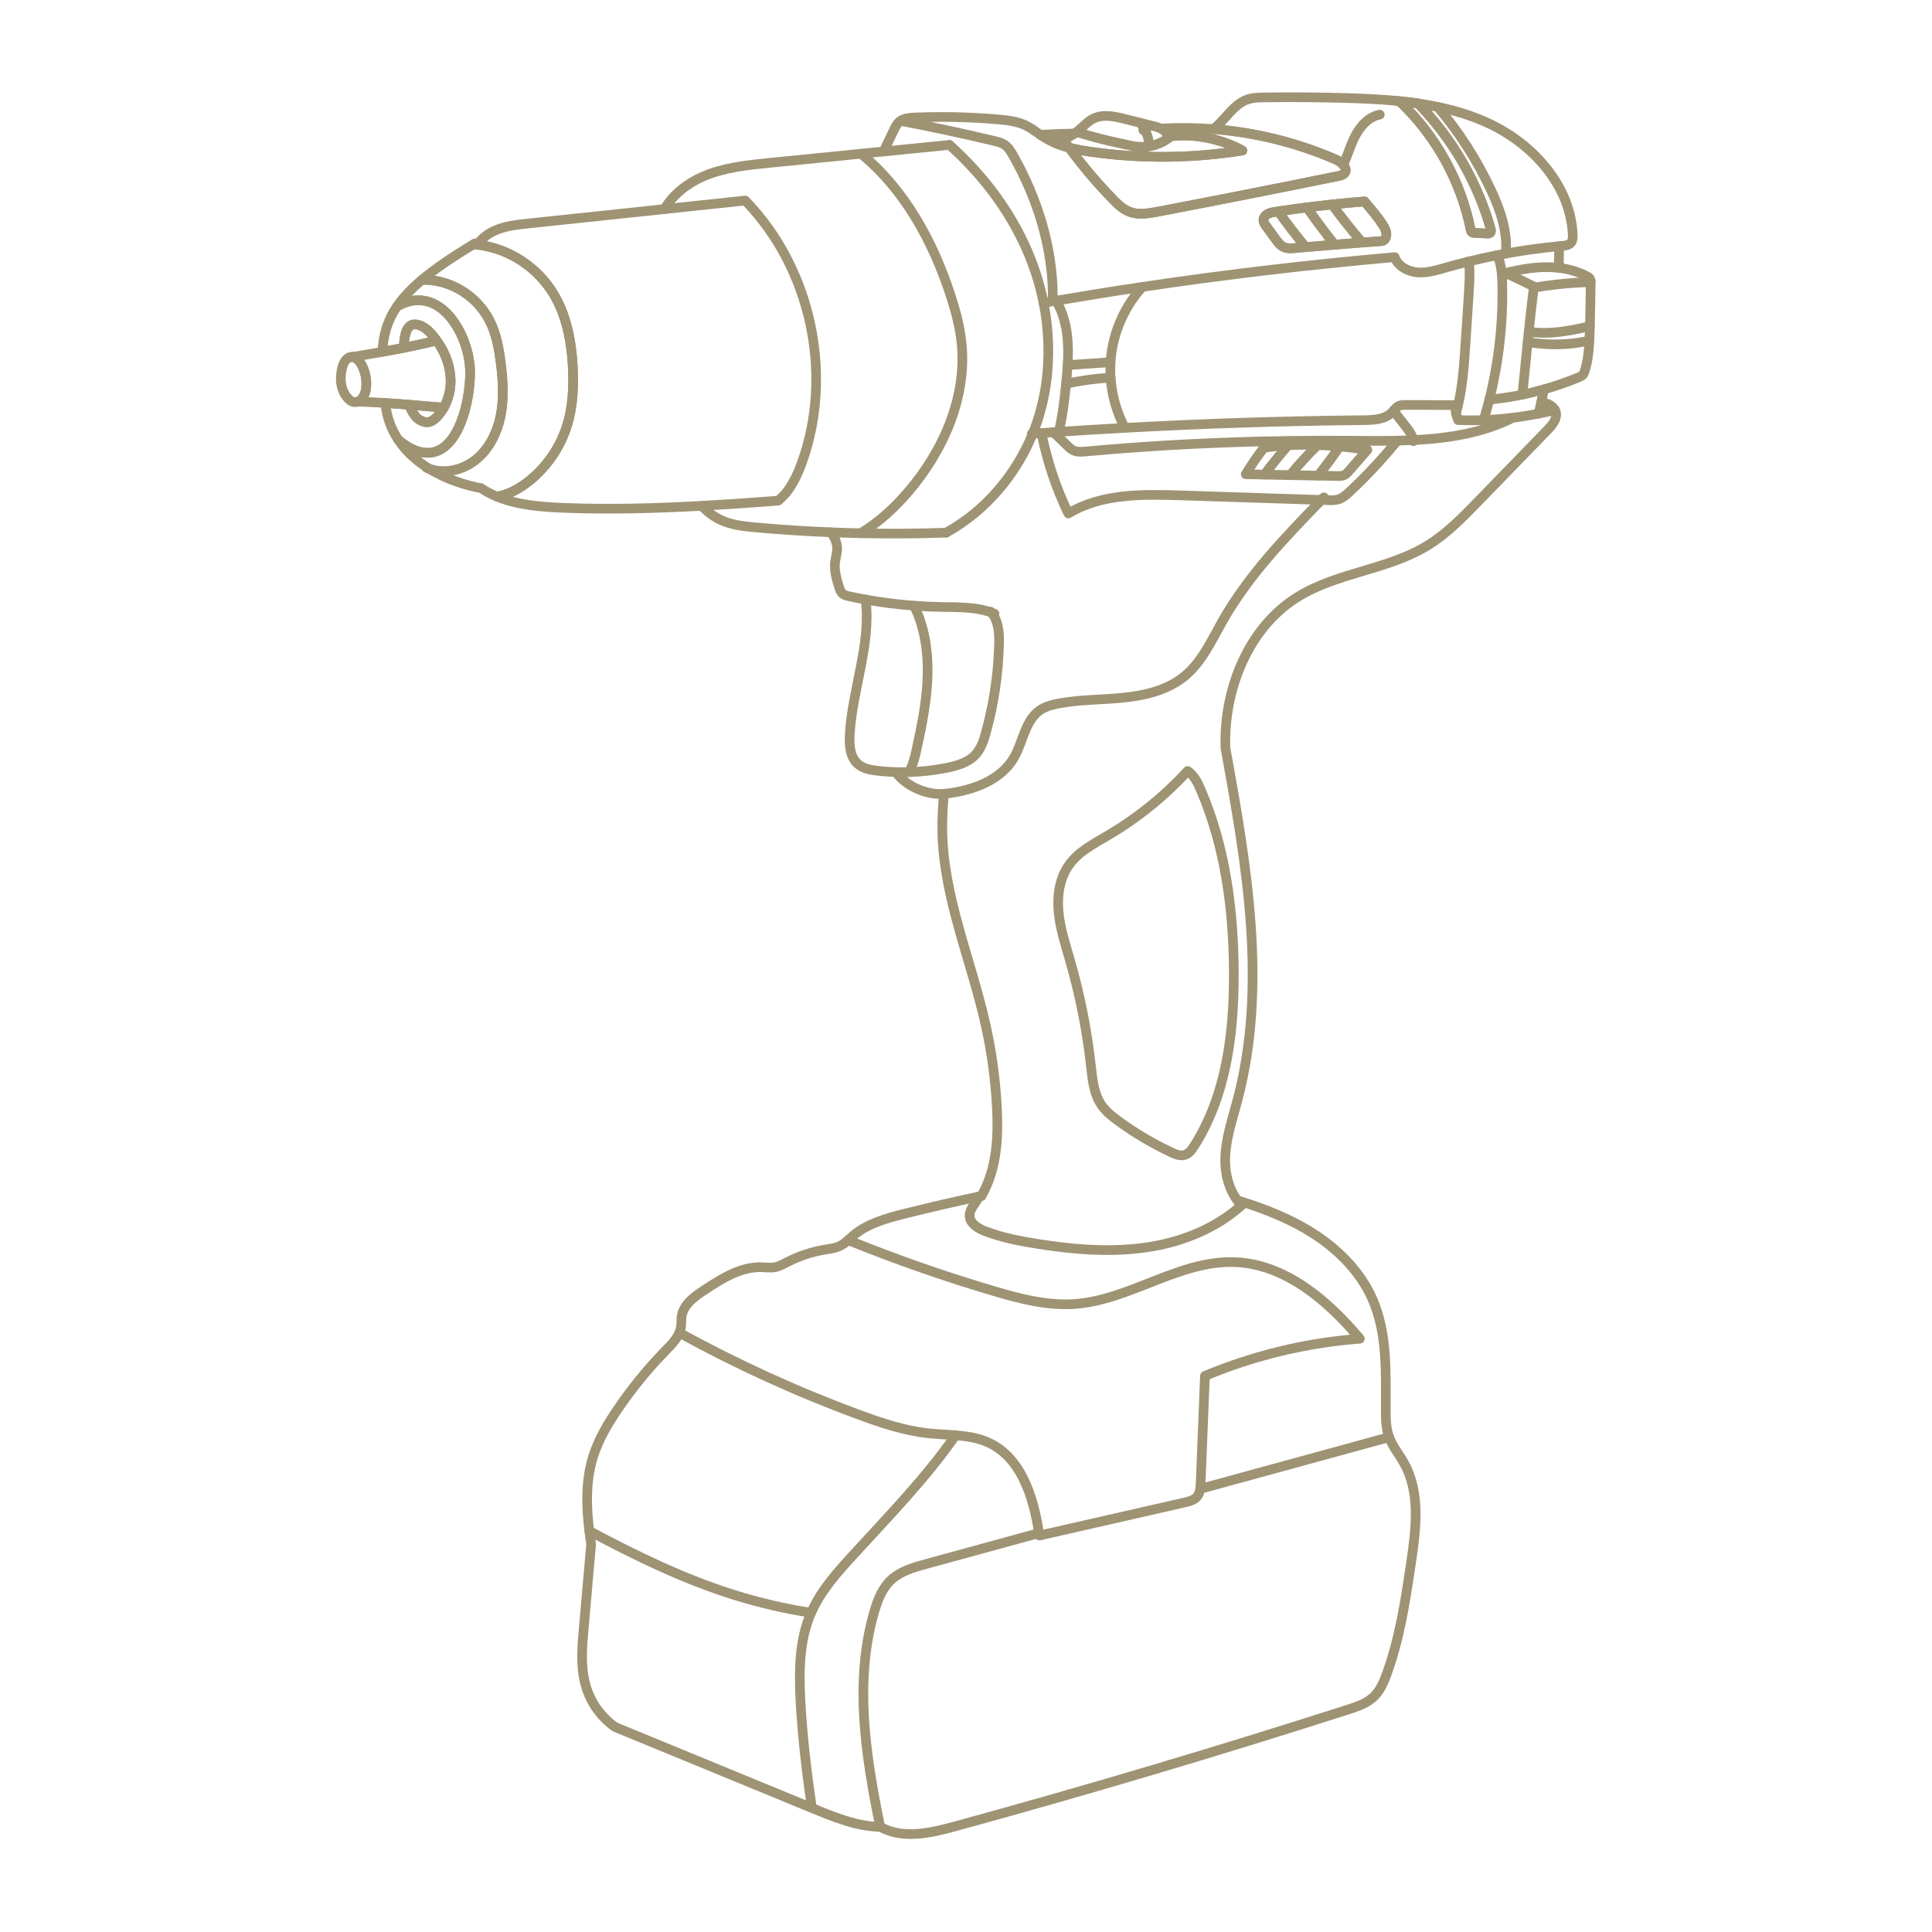 <?xml version="1.0" encoding="UTF-8"?><svg id="Ebene_1" xmlns="http://www.w3.org/2000/svg" viewBox="0 0 2000 2000"><defs><style>.cls-1{fill:none;stroke:#9e9373;stroke-linecap:round;stroke-linejoin:round;stroke-width:10px;}</style></defs><path class="cls-1" d="M378.88,402.45c-.73,5.39-3.5,11.43-8.3,13.29h-.04c-.69.25-1.42.44-2.22.51-6.04.58-11.51-6.7-13.87-13.73-2.37-7.03-1.97-14.75-.15-21.96,1.09-4.37,3.39-9.21,7.46-10.63.87-.11,1.71-.25,2.55-.4,4.19.15,7.76,4.01,9.9,7.87,4.15,7.54,5.83,16.5,4.66,25.05Z"/><path class="cls-1" d="M364.32,369.53c-.84.15-1.67.29-2.55.4.44-.15.91-.25,1.38-.33.4-.04.76-.07,1.17-.07Z"/><path class="cls-1" d="M459.39,422.01c-1.78,3.17-3.93,6.15-6.41,8.88-2.29,2.48-4.95,4.81-8.16,5.79-6.19,1.86-14.02-3.31-16.02-7.68-2.44-2.4-3.5-6.59-5.53-10.01,11.14.87,22.72,1.93,36.12,3.02Z"/><path class="cls-1" d="M444.42,485.33c-1.02-.29-1.97-.69-2.95-1.13"/><path class="cls-1" d="M586.54,441.89c-7.1,21.81-20.65,41.44-38.52,55.78-9.8,7.87-21.12,14.24-33.46,16.46h-.04c-5.83-2.4-11.43-5.32-16.71-8.85,0,0-27.31-4.04-53.31-19.88,15.88,5.64,34.56,1.2,47.85-9.36,14.13-11.29,22.54-28.55,26-46.28,3.42-17.73,2.29-36.05.04-53.96-1.86-14.89-4.55-29.93-11.29-43.33-9.14-18.21-25.71-32.55-45.04-38.96-8.12-2.69-16.64-3.97-25.2-3.86,13.36-11.29,30.77-23.23,53.34-36.74,1.31.11,2.59.25,3.9.4,6.92.8,13.76,2.29,20.39,4.48,23.96,7.79,44.93,24.36,58.11,45.81,13.73,22.36,18.83,49.05,20.32,75.26,1.2,21.19.18,42.82-6.37,63.03Z"/><path class="cls-1" d="M466.49,393.68c.11,9.83-2.29,19.81-7.1,28.33-13.4-1.09-24.98-2.15-36.12-3.02-8.19-.69-16.13-1.31-24.47-1.82-8.81-.58-17.99-1.06-28.22-1.42,4.81-1.86,7.57-7.9,8.3-13.29,1.17-8.56-.51-17.51-4.66-25.05-2.15-3.86-5.72-7.72-9.9-7.87,10.78-1.75,20.35-3.35,29.49-4.99.69-.11,1.38-.25,2.04-.36,6.34-1.13,12.45-2.26,18.64-3.46,1.17-.22,2.33-.47,3.53-.69,10.67-2.11,21.56-4.52,33.94-7.46.8.98,1.53,2.04,2.22,3.06,7.43,11.29,12.13,24.54,12.31,38.05Z"/><path class="cls-1" d="M979.43,551.42c-29.49,1.06-59.02,1.24-88.56.58-10.27-.22-20.5-.55-30.77-.98-25.96-1.02-51.89-2.73-77.78-5.06-11.36-1.02-22.9-2.22-33.5-6.52-8.52-3.46-16.17-8.96-22.25-15.8"/><path class="cls-1" d="M687.81,216.46c8.78-15.07,23.78-26.73,40.02-33.75,21.59-9.36,45.48-11.8,68.93-14.13,31.5-3.13,62.99-6.3,94.49-9.43,7.83-.76,15.66-1.57,23.49-2.33,22.69-2.26,45.41-4.55,68.09-6.81"/><path class="cls-1" d="M830.22,478.66c-5.32,14.82-12.56,29.79-24.65,39.62-15.29,1.17-30.59,2.29-45.92,3.31-11,.73-22.03,1.42-33.06,2.04-47.81,2.66-95.69,3.97-143.54,2.08-23.19-.91-47.3-2.88-68.49-11.58,12.34-2.22,23.67-8.59,33.46-16.46,17.88-14.35,31.42-33.97,38.52-55.78,6.55-20.21,7.57-41.84,6.37-63.03-1.49-26.22-6.59-52.91-20.32-75.26-13.18-21.45-34.16-38.01-58.11-45.81-6.63-2.18-13.47-3.68-20.39-4.48,4.3-6.26,10.81-11.25,17.81-14.42,11-4.99,23.23-6.34,35.25-7.57,46.86-4.95,93.76-9.9,140.66-14.86,27.89-2.95,55.75-5.9,83.64-8.85.07.07.18.18.25.25,67.8,69.8,91.43,179.22,58.52,270.8Z"/><path class="cls-1" d="M982.82,150c36.38,32.52,66.13,72.57,84,117.83,5.86,14.75,10.38,30.08,13.47,45.66,2.66,13.51,4.3,27.2,4.77,40.93,1.06,28.66-2.8,57.39-12.2,84.51-1.17,3.39-2.44,6.7-3.79,10.01-17.41,42.93-49.27,80.25-89.65,102.47"/><path class="cls-1" d="M891.24,159.14c44.79,36.45,74.25,90.19,92.42,145.47,5.35,16.28,9.87,32.88,11.69,49.89,5.94,55.93-18.5,111.86-55.09,154.54-14.24,16.64-30.66,31.82-49.38,42.97"/><path class="cls-1" d="M914.73,156.81c3.46-7.21,6.88-14.42,10.34-21.67,1.6-3.42,3.31-6.95,6.26-9.36.33-.25.66-.51.98-.73"/><path class="cls-1" d="M1186.95,151.75c2.48-2.15,2.29-6.34,1.38-9.61-.73-2.62-1.75-5.17-3.02-7.61v-.04c-1.42-2.62-3.09-5.1-5.06-7.39,5.24,1.31,10.45,2.59,15.69,3.9,1.97.51,4.11,1.2,6.04,2.15t.07,0c3.64,1.82,6.52,4.44,6.26,8.27,1.27-.18,2.59-.33,3.86-.47-7.06,6.01-15.99,9.83-25.23,10.81Z"/><path class="cls-1" d="M1286.1,155.79c-51.31,8.19-103.81,8.74-155.3,1.57-8.01-1.09-16.13-2.44-24.03-4.52-5.39-1.38-10.67-3.13-15.69-5.35,7.61-2.04,14.82-4.84,21.23-9.25h.07c.8-.51,1.57-1.06,2.29-1.64h.04c1.64.51,3.24,1.06,4.88,1.57h.04c19.55,6.04,39.69,10.23,59.75,14.38,2.33.47,4.88.91,6.88-.29.26-.15.47-.33.69-.51,9.25-.98,18.17-4.81,25.23-10.81,25.42-2.62,51.52,2.62,73.92,14.86Z"/><path class="cls-1" d="M1114.71,136.6c.22-.15.36-.29.55-.44,5.68-4.52,10.41-10.41,16.97-13.55,9.87-4.7,21.48-2.15,32.08.51,5.32,1.31,10.63,2.66,15.95,3.97"/><path class="cls-1" d="M1178.25,151.82c2.91.25,5.83.22,8.7-.07"/><path class="cls-1" d="M1112.3,138.24c-11.8.15-23.56.58-35.32,1.31"/><path class="cls-1" d="M1185.31,134.53c-.58.04-1.17.07-1.75.15"/><path class="cls-1" d="M1106.77,152.84c-.76-1.02-1.53-2.04-2.29-3.1"/><path class="cls-1" d="M1391.7,179.42c-1.49,1.75-3.93,2.29-6.15,2.77-62.3,12.71-124.68,25.05-187.12,36.96-9.58,1.82-19.74,3.6-28.88.18-7.1-2.62-12.71-8.08-17.95-13.51-16.09-16.64-31.1-34.34-44.82-52.98,7.9,2.08,16.02,3.42,24.03,4.52,51.49,7.17,103.99,6.63,155.3-1.57-22.39-12.23-48.5-17.48-73.92-14.86-1.27.15-2.59.29-3.86.47.25-3.82-2.62-6.44-6.26-8.27,17.95-1.09,35.98-.91,53.89.47h.04c43.73,3.42,86.92,14.09,127.12,31.68,2.62,1.17,5.46,3.1,7.43,5.35,2.44,2.8,3.53,6.04,1.17,8.78Z"/><path class="cls-1" d="M1543.69,197.23c-14.46-31.17-33.14-60.37-55.42-86.59-6.74-1.42-13.55-2.62-20.39-3.61,3.28,3.35,6.48,6.81,9.61,10.3,30.4,34.16,53.09,75.23,65.54,119.22.44,1.49.76,3.39-.4,4.48-.84.76-2.11.76-3.24.69-4.26-.18-8.48-.4-12.74-.58-1.06-.07-2.18-.15-2.99-.84-.84-.69-1.09-1.82-1.31-2.91-10.05-49.89-35.79-96.46-72.57-131.63-1.17-.44-2.33-.87-3.53-1.31-16.75-1.64-33.65-2.4-50.4-2.91-29.13-.87-58.33-1.13-87.5-.69-5.53.07-11.18.22-16.46,1.93-15.15,4.92-23.23,21.3-35.9,30.84,43.73,3.42,86.92,14.09,127.12,31.68,2.62,1.17,5.46,3.1,7.43,5.35,2.44,2.8,3.53,6.04,1.17,8.78-1.49,1.75-3.93,2.29-6.15,2.77-62.3,12.71-124.68,25.05-187.12,36.96-9.58,1.82-19.74,3.6-28.88.18-7.1-2.62-12.71-8.08-17.95-13.51-16.09-16.64-31.1-34.34-44.82-52.98-5.39-1.38-10.67-3.13-15.69-5.35-3.28-1.42-6.41-3.06-9.47-4.92-1.57-.95-3.09-1.97-4.62-3.02-5.06-3.5-10.01-7.28-15.55-9.9-8.7-4.11-18.5-5.21-28.11-6.04-28.66-2.48-57.5-3.13-86.26-2-5.13.22-10.6.58-14.75,3.46,32.48,6.23,64.85,13.18,97,20.83,3.6.87,7.32,1.78,10.41,3.82,4.01,2.66,6.59,6.92,8.96,11.11,25.05,44.13,40.85,94.6,41.15,145.03.04,2,0,4.01-.07,6.01,1.2-.22,2.33-.44,3.53-.62h.04c29.71-5.06,59.46-9.83,89.25-14.27,86.74-12.89,173.83-23.16,261.19-30.81,3.28,9.47,13.62,15,23.63,15.77,10.01.76,19.85-2.26,29.49-5.02,7.9-2.26,15.8-4.37,23.78-6.3,9.69-2.4,19.44-4.55,29.24-6.48,2.91-.55,5.86-1.13,8.78-1.64,2.26-22.32-5.5-44.79-15-65.25ZM1435.1,243.84c-.33,2.59-1.97,5.24-4.52,5.72-6.77.47-13.58.98-20.43,1.49-9.47.73-18.93,1.46-28.44,2.26-10.01.8-20.06,1.67-30.11,2.51-3.86.33-7.68.66-11.54.98-3.53.29-7.21.58-10.49-.76-3.9-1.57-6.59-5.13-9.1-8.56-3.24-4.52-6.52-8.99-9.8-13.47-1.27-1.78-2.62-3.68-2.73-5.83-.11-2.73,1.78-5.21,4.15-6.55,2.33-1.38,5.06-1.82,7.76-2.26,1.13-.18,2.26-.36,3.39-.51,9.83-1.53,19.66-2.88,29.53-4.15h.04c8.67-1.09,17.37-2.11,26.07-3.02,11.21-1.2,22.47-2.26,33.72-3.17.51.8,1.46,1.78,2.22,2.73,5.72,6.74,11.43,13.51,16.28,20.94,2.29,3.5,4.48,7.46,4.01,11.65Z"/><path class="cls-1" d="M1467.87,107.04h-.04c-6.34-.95-12.74-1.71-19.15-2.33h-.04c-.8-.11-1.6-.18-2.4-.25"/><path class="cls-1" d="M1488.27,110.64c18.75,3.9,37,9.54,54.36,17.81,45.22,21.56,83.42,64.56,85.46,114.63.11,2.73.07,5.72-1.6,7.9-2.15,2.8-6.08,3.31-9.61,3.64-.95.07-1.89.18-2.84.25-.36.04-.69.07-1.06.11-18.17,1.71-36.3,4.22-54.29,7.5"/><path class="cls-1" d="M1089.77,311.86c-3.17.51-6.34,1.06-9.47,1.64"/><path class="cls-1" d="M1390.53,170.65c4.3-9.25,7.06-19.19,11.58-28.33,5.35-10.96,14.2-21.37,26.22-23.67"/><path class="cls-1" d="M1542.63,241.03c-.84.76-2.11.76-3.24.69-4.26-.18-8.48-.4-12.74-.58-1.06-.07-2.18-.15-2.99-.84-.84-.69-1.09-1.82-1.31-2.91-10.05-49.89-35.79-96.46-72.57-131.63-.36-.36-.73-.73-1.09-1.06,6.41.62,12.82,1.38,19.15,2.33h.04c3.28,3.35,6.48,6.81,9.61,10.3,30.4,34.16,53.09,75.23,65.54,119.22.44,1.49.76,3.39-.4,4.48Z"/><path class="cls-1" d="M1613.63,272.02v.04c.04.58.04,1.17.07,1.75"/><path class="cls-1" d="M1435.1,243.84c-.33,2.59-1.97,5.24-4.52,5.72-6.77.47-13.58.98-20.43,1.49-9.47.73-18.93,1.46-28.44,2.26-10.01.8-20.06,1.67-30.11,2.51-3.86.33-7.68.66-11.54.98-3.53.29-7.21.58-10.49-.76-3.9-1.57-6.59-5.13-9.1-8.56-3.24-4.52-6.52-8.99-9.8-13.47-1.27-1.78-2.62-3.68-2.73-5.83-.11-2.73,1.78-5.21,4.15-6.55,2.33-1.38,5.06-1.82,7.76-2.26,1.13-.18,2.26-.36,3.39-.51,9.83-1.53,19.66-2.88,29.53-4.15h.04c8.67-1.09,17.37-2.11,26.07-3.02,11.21-1.2,22.47-2.26,33.72-3.17.51.8,1.46,1.78,2.22,2.73,5.72,6.74,11.43,13.51,16.28,20.94,2.29,3.5,4.48,7.46,4.01,11.65Z"/><path class="cls-1" d="M1351.61,255.82c-9.9-12.02-19.37-24.32-28.37-36.96"/><path class="cls-1" d="M1381.72,253.31c-10.01-12.56-19.66-25.45-28.91-38.6"/><path class="cls-1" d="M1410.16,251.05c-10.96-12.71-21.37-25.85-31.28-39.36"/><path class="cls-1" d="M1535.93,434.86v-.04c2.11-6.99,4.04-13.98,5.83-21.08v-.04c9.9-39.54,14.42-80.4,13.33-121.18-.07-2.95-.22-5.97-.47-8.99-.11-.95-.18-1.89-.33-2.84-.66-5.83-1.93-11.51-4.37-16.57"/><path class="cls-1" d="M1598.27,403.11c-.91,4.37-1.82,8.7-2.77,13.04-.87,4.04-1.78,8.05-2.73,12.05"/><path class="cls-1" d="M1614.04,254.87c-.04,5.72-.18,11.43-.4,17.15v.04c-.04,1.75-.11,3.5-.18,5.21"/><path class="cls-1" d="M1554.61,283.53c1.27-.33,2.55-.66,3.82-.95,11.14-2.69,22.36-4.92,33.75-5.72,7.06-.51,14.24-.44,21.27.4,10.3,1.17,20.35,3.93,29.46,8.88,1.09.58,2.22,1.24,2.91,2.26.73,1.09.87,2.4.87,3.71v.98c-.18,14.86-.47,29.71-.84,44.57-.04,1.27-.07,2.55-.11,3.82-.11,3.68-.22,7.39-.44,11.07-.47,10.6-1.57,21.12-4.7,31.17-.47,1.6-1.06,3.2-2.18,4.41-1.09,1.13-2.59,1.78-4.04,2.4-11.8,4.92-23.85,9.1-36.12,12.56-7.36,2.08-14.78,3.9-22.28,5.43-11.32,2.33-22.76,4.08-34.23,5.17v.04h-.18"/><path class="cls-1" d="M1575.98,408.53c1.78-18.13,3.57-36.3,5.46-54.47.36-3.53.73-7.1,1.09-10.63,1.6-15.18,3.31-30.4,5.21-45.63.04-.36.11-.76.15-1.13-9.72-4.92-19.52-9.61-29.46-14.09"/><path class="cls-1" d="M1587.75,297.8c8.23-1.42,16.49-2.59,24.8-3.46,11.32-1.27,22.72-2,34.16-2.22"/><path class="cls-1" d="M1581.45,354.06c8.16,1.42,16.46,2.22,24.76,2.4,13.14.29,26.29-.98,39.11-3.9"/><path class="cls-1" d="M1582.54,343.43c8.41,1.27,16.86,1.42,25.31.76,12.71-.91,25.45-3.53,38.01-6.52"/><path class="cls-1" d="M1609.67,424.41c-5.61,1.38-11.25,2.66-16.9,3.79-8.78,1.71-17.62,3.13-26.51,4.22h-.04c-10.09,1.24-20.17,2.04-30.3,2.4v.04c-8.81.33-17.66.33-26.47.04-.98-2.18-1.71-4.52-2.18-6.88v-.04c-.58-2.84-.76-5.75-.55-8.63-17.26-.04-34.48-.11-51.74-.15-2.44,0-4.95,0-7.14,1.09-2.18,1.09-3.71,3.1-5.32,4.99-.36.44-.73.87-1.13,1.27-7.36,7.72-19.3,8.3-29.97,8.41-82.37.8-164.73,3.46-246.99,7.97-22.83,1.24-45.63,2.62-68.46,4.15-1.82.11-3.64.25-5.46.36-4.11.29-8.23.55-12.34.87-3.02.18-6.08.4-9.1.62-.33.04-.62.04-.95.07"/><path class="cls-1" d="M1520.67,270.6c1.2,11.4.47,23.05-.29,34.56-1.09,16.75-2.18,33.5-3.28,50.25-1.6,24.4-3.24,49.05-9.83,72.57v.04"/><path class="cls-1" d="M1182.58,296.96c-17.26,19.08-28.66,43.48-32.08,69-.4,2.99-.69,5.97-.87,8.99-.29,5.32-.29,10.63.07,15.95,1.2,18.13,6.26,36.01,14.75,52.03"/><path class="cls-1" d="M1093.33,311.24c5.9,10.09,9.43,21.7,11.07,33.35,1.53,11.07,1.49,22.18.84,33.35v.04c-.44,6.45-1.02,12.93-1.67,19.34v.04c-1.67,16.68-3.6,33.5-7.57,49.74"/><path class="cls-1" d="M1149.63,374.96c-14.78,1.02-29.6,2-44.39,2.99v.04"/><path class="cls-1" d="M1149.7,390.91c-15.51.91-30.95,3.02-46.13,6.41"/><path class="cls-1" d="M1090.53,447.46c1.42,1.38,2.88,2.77,4.3,4.15,3.28,3.17,6.55,6.37,9.83,9.54,2.08,2,4.19,4.04,6.81,5.21,3.86,1.71,8.23,1.38,12.42.98,71-6.41,142.23-10.05,213.52-10.96,10.41-.15,20.86-.22,31.31-.25h.04c7.39-.04,14.75,0,22.1.07,1.89-.04,3.75-.04,5.61,0,16.49.15,33.24.36,49.96-.04,5.53-.11,11.07-.29,16.6-.55,36.08-1.75,71.48-7.25,103.19-23.19h.04"/><path class="cls-1" d="M1442.53,425.28c4.08,5.21,8.16,10.41,12.23,15.62,3.53,4.44,7.14,9.18,8.27,14.71.11.36.18.73.22,1.09"/><path class="cls-1" d="M1078.19,448.33c5.68,28.77,15,56.8,27.75,83.24,34.01-20.68,76.39-20.03,116.19-18.75,48.65,1.57,97.22,3.17,145.83,4.73,2.26.07,4.55.15,6.81.22,3.53.11,7.14.22,10.52-.8,4.66-1.38,8.45-4.77,12.05-8.12,17.55-16.42,33.97-34.01,49.08-52.69"/><path class="cls-1" d="M1415.48,465.74c-6.37,7.28-12.71,14.57-19.08,21.85-1.42,1.64-2.88,3.28-4.81,4.22-2.26,1.06-4.81,1.02-7.28.98-6.59-.15-13.22-.25-19.81-.4-9.69-.18-19.33-.36-29.02-.55-8.88-.18-17.77-.36-26.65-.55-6.41-.11-12.82-.25-19.23-.36,5.72-9.47,11.98-18.61,18.75-27.38,7.94-1.27,16.35-2.15,25.05-2.62,9.83-.58,20.1-.62,30.59-.22,7.5.25,15.15.76,22.83,1.49,9.54.84,19.12,2.04,28.66,3.53Z"/><path class="cls-1" d="M1333.4,460.93c-8.52,9.87-16.71,19.99-24.58,30.37"/><path class="cls-1" d="M1363.99,460.71c-10.05,9.87-19.55,20.25-28.51,31.13"/><path class="cls-1" d="M1368.76,456.12h-.04"/><path class="cls-1" d="M1386.82,462.2c-7.03,10.34-14.49,20.39-22.32,30.19"/><path class="cls-1" d="M1285.3,1247.66c-1.64-1.57-3.1-3.28-4.41-5.1l-.04-.04c-8.81-11.65-12.74-27.31-12.53-42.17.29-20.72,7.17-40.67,12.49-60.7,31.68-118.71,9.8-244.33-12.23-365.22-2.04-59.9,23.19-124.6,74.9-156.57,40.93-25.34,92.78-27.86,133.89-52.91,20.03-12.2,36.63-29.24,52.98-46.1,23.92-24.65,47.85-49.27,71.77-73.92,5.02-5.13,10.41-11.83,8.34-18.68-.22-.66-.47-1.27-.8-1.86-2.51-4.81-8.37-6.99-14.16-8.27"/><path class="cls-1" d="M1013.26,1238.67c-.87,2-1.97,3.9-3.17,5.75-1.97,3.02-4.3,6.04-5.5,9.36-.55,1.38-.84,2.8-.87,4.3-.11,8.3,8.67,13.62,16.42,16.57,17.59,6.63,36.19,10.27,54.76,13.14,38.85,6.08,78.65,9.21,117.43,2.62,34.08-5.79,67.47-19.66,92.96-42.75"/><path class="cls-1" d="M977.14,821.78c-1.09,12.6-1.86,25.23-1.67,37.91.98,68.49,29.49,133.2,44.57,200.01,6.34,28.04,10.3,56.62,11.87,85.31,1.2,22.32.91,44.97-4.99,66.53-2.51,9.21-6.19,18.28-11,26.58"/><path class="cls-1" d="M927.36,799.28c10.16,14.57,32.26,24.07,49.78,22.5,1.06-.11,2.11-.22,3.17-.36,27.05-3.24,55.82-13.69,69.44-37.29,9.5-16.49,11.4-38.63,27.2-49.19,5.46-3.64,11.98-5.35,18.46-6.59,22.25-4.3,45.08-3.82,67.62-6.12,22.54-2.29,45.66-7.83,63.18-22.18,18.02-14.78,27.86-36.92,39.36-57.17,26.73-47.05,64.63-86.55,102.39-125.33.87-.87,1.71-1.78,2.59-2.66-1.02.73-2.08,1.49-3.1,2.22"/><path class="cls-1" d="M1029.5,635.31c-1.09-.47-2.18-.91-3.31-1.31-16.24-5.86-34.19-5.35-51.56-5.64-9.47-.18-18.93-.62-28.37-1.35-16.86-1.24-33.65-3.39-50.21-6.34-5.75-1.06-11.47-2.18-17.15-3.42-2.29-.51-4.7-1.06-6.48-2.55-2.22-1.86-3.17-4.73-3.97-7.5-2.51-8.16-5.02-16.64-4.01-25.12.55-4.7,2.15-9.25,2.18-13.95.04-6.34-2.69-11.98-6.52-17.11"/><path class="cls-1" d="M1025.53,633.27c.22.22.44.47.62.73h.04c7.65,8.78,8.34,21.7,8.01,33.43-.84,30.55-5.35,60.95-13.44,90.41-2.26,8.34-5.02,16.9-10.85,23.3-7.39,8.05-18.57,11.36-29.28,13.58-13.04,2.66-26.33,4.19-39.65,4.55-10.92.33-21.85-.15-32.74-1.42-7.1-.8-14.57-2.15-19.99-6.81-8.23-7.03-9.18-19.26-8.63-30.08,2.55-47.12,22.5-94.49,16.42-140.3"/><path class="cls-1" d="M946.23,627.01h.04c10.45,21.23,14.31,45.48,14.02,69.22-.33,26.76-5.68,53.2-11.4,79.31-1.82,8.16-3.79,16.6-7.9,23.74"/><path class="cls-1" d="M1277.25,1008.03c.15,61.9-7.83,126.24-41.11,178.39-2.44,3.82-5.32,7.79-9.65,9.14-4.62,1.42-9.54-.58-13.91-2.66-19.12-8.96-37.36-19.74-54.4-32.15-6.66-4.81-13.22-9.98-17.88-16.75-8.12-11.76-9.47-26.76-11.03-40.96-4.12-36.89-11.36-73.44-21.67-109.09-4.73-16.39-10.12-32.77-11.76-49.78-1.6-16.97.95-35.03,10.89-48.9,9.87-13.84,25.67-21.88,40.31-30.51,30.55-17.99,58.41-40.53,82.4-66.64,6.74,4.41,10.38,12.09,13.69,19.81,25.6,59.57,33.97,125.3,34.12,190.11Z"/><path class="cls-1" d="M1280.86,1242.53l.04.04c2.48.73,4.92,1.53,7.36,2.33,21.92,7.06,43.33,15.55,63.18,27.09,29.6,17.22,55.82,41.87,69.48,73.23,15.48,35.58,13.62,75.85,13.65,114.63,0,9.25.15,18.64,3.24,27.35.07.18.15.4.22.58,3.53,9.61,10.3,17.66,15.33,26.62,17.22,30.66,12.56,68.49,7.36,103.3-5.79,38.96-11.69,78.25-25.2,115.25-3.1,8.45-6.77,17.04-13.25,23.34-7.32,7.06-17.37,10.41-27.05,13.51-134.65,43.19-270.18,83.49-406.55,120.85-25.56,6.99-54.29,13.55-77.34.51h-.15c-24.21-.47-46.64-9.69-68.86-18.79-.62-.25-1.27-.51-1.89-.76-67.95-27.96-135.86-55.89-203.8-83.86-16.35-11.72-26.73-28.07-31.13-45.95-4.52-18.17-2.88-37.25-1.24-55.89,2.55-29.13,5.13-58.3,7.68-87.43-.69-4.48-1.35-9.03-1.89-13.58-3.24-25.71-3.82-52.14,3.9-76.94,5.53-17.66,15.04-33.79,25.45-49.08,14.82-21.81,31.53-42.28,49.96-61.14,5.35-5.46,11.03-11.22,13.87-18.1.76-1.75,1.31-3.57,1.64-5.5.66-3.93.22-7.97.87-11.91,2-11.91,12.96-19.88,23.05-26.54,18.24-12.05,38.05-24.61,59.9-23.89,4.44.15,8.92.84,13.29.07,4.59-.84,8.7-3.2,12.85-5.32,12.16-6.23,25.34-10.6,38.82-12.89,5.5-.91,11.14-1.53,16.13-4.01,3.06-1.49,5.68-3.64,8.23-5.86,1.89-1.67,3.71-3.39,5.61-4.99,14.71-12.34,33.94-17.62,52.54-22.28,25.56-6.41,51.31-12.38,77.12-17.84.87-.18,1.75-.36,2.66-.55"/><path class="cls-1" d="M877.99,1283.78c49.12,19.88,99.19,37.43,150.02,52.47,27.46,8.16,55.82,15.62,84.4,13.65,57.24-4.01,108.18-45.37,165.53-43.37,52.22,1.82,96.2,39.29,129.77,79.31-55.06,4.15-109.42,17.19-160.36,38.52-1.46,37-2.95,73.99-4.44,110.99-.07,1.97-.18,3.97-.47,5.94-.44,2.95-1.31,5.75-3.2,8.01-3.1,3.71-8.16,4.99-12.85,6.04-50.18,11.43-100.32,22.83-150.46,34.26-.11-.87-.25-1.71-.36-2.59-5.61-37.1-18.32-78.03-52.22-93.62-10.67-4.92-22.28-6.63-34.08-7.61-9.39-.76-18.93-1.06-28.22-2.04-25.12-2.73-49.3-10.89-73.01-19.66-63.61-23.52-125.44-51.78-184.83-84.48"/><path class="cls-1" d="M989.27,1485.8c-31.42,45.04-70.46,84.91-107.64,125.62-16.2,17.73-32.37,36.16-41.95,58.11-.15.29-.29.58-.4.87-11.91,27.89-12.23,59.21-10.67,89.47,1.93,37.4,6.45,74.61,11.8,111.71"/><path class="cls-1" d="M610.03,1584.88c48.5,25.78,97.84,49.89,150.17,66.23,26,8.12,52.58,14.31,79.49,18.42"/><path class="cls-1" d="M1438.02,1487.77c-65.18,17.84-130.36,35.68-195.57,53.53"/><path class="cls-1" d="M911.16,1891.15c-15.11-73.84-27.02-150.2-6.3-222.15,3.5-12.23,8.23-24.65,17.48-33.35,9.8-9.21,23.34-13.07,36.3-16.6,38.96-10.67,77.96-21.34,116.92-32.01"/><path class="cls-1" d="M486.66,385.67c0,30.44-11.83,79.49-40.6,82.88-12.49,1.46-24.36-5.21-33.79-13.25-6.95-10.45-11.91-23.05-13.47-38.12,8.34.51,16.28,1.13,24.47,1.82,2.04,3.42,3.1,7.61,5.53,10.01,2,4.37,9.83,9.54,16.02,7.68,3.2-.98,5.86-3.31,8.16-5.79,2.48-2.73,4.62-5.72,6.41-8.88,4.81-8.52,7.21-18.5,7.1-28.33-.18-13.51-4.88-26.76-12.31-38.05-.69-1.02-1.42-2.08-2.22-3.06,0,0-11.51-18.32-24.11-16.64-8.12,1.06-9.69,15.26-9.83,24.11-1.2.22-2.37.47-3.53.69-6.19,1.2-12.31,2.33-18.64,3.46.91-17.19,5.02-32.08,15.11-46.94h.04c7.65-4.55,17-7.57,27.46-6.04,28.77,4.22,48.21,43.99,48.21,74.46Z"/><path class="cls-1" d="M451.96,352.57c-12.38,2.95-23.27,5.35-33.94,7.46.15-8.85,1.71-23.05,9.83-24.11,12.6-1.68,24.11,16.64,24.11,16.64Z"/><path class="cls-1" d="M518.34,429.76c-3.46,17.73-11.87,34.99-26,46.28-13.29,10.56-31.97,15-47.85,9.36l-.07-.07c-11.91-7.25-23.56-17.04-32.15-30.04,9.43,8.05,21.3,14.71,33.79,13.25,28.77-3.39,40.6-52.43,40.6-82.88s-19.44-70.24-48.21-74.46c-10.45-1.53-19.81,1.49-27.46,6.04,6.15-9.07,14.57-18.1,25.85-27.6,8.56-.11,17.08,1.17,25.2,3.86,19.34,6.41,35.9,20.76,45.04,38.96,6.74,13.4,9.43,28.44,11.29,43.33,2.26,17.92,3.39,36.23-.04,53.96Z"/><path class="cls-1" d="M491.72,251.99c-.51.29-1.02.62-1.53.91"/></svg>